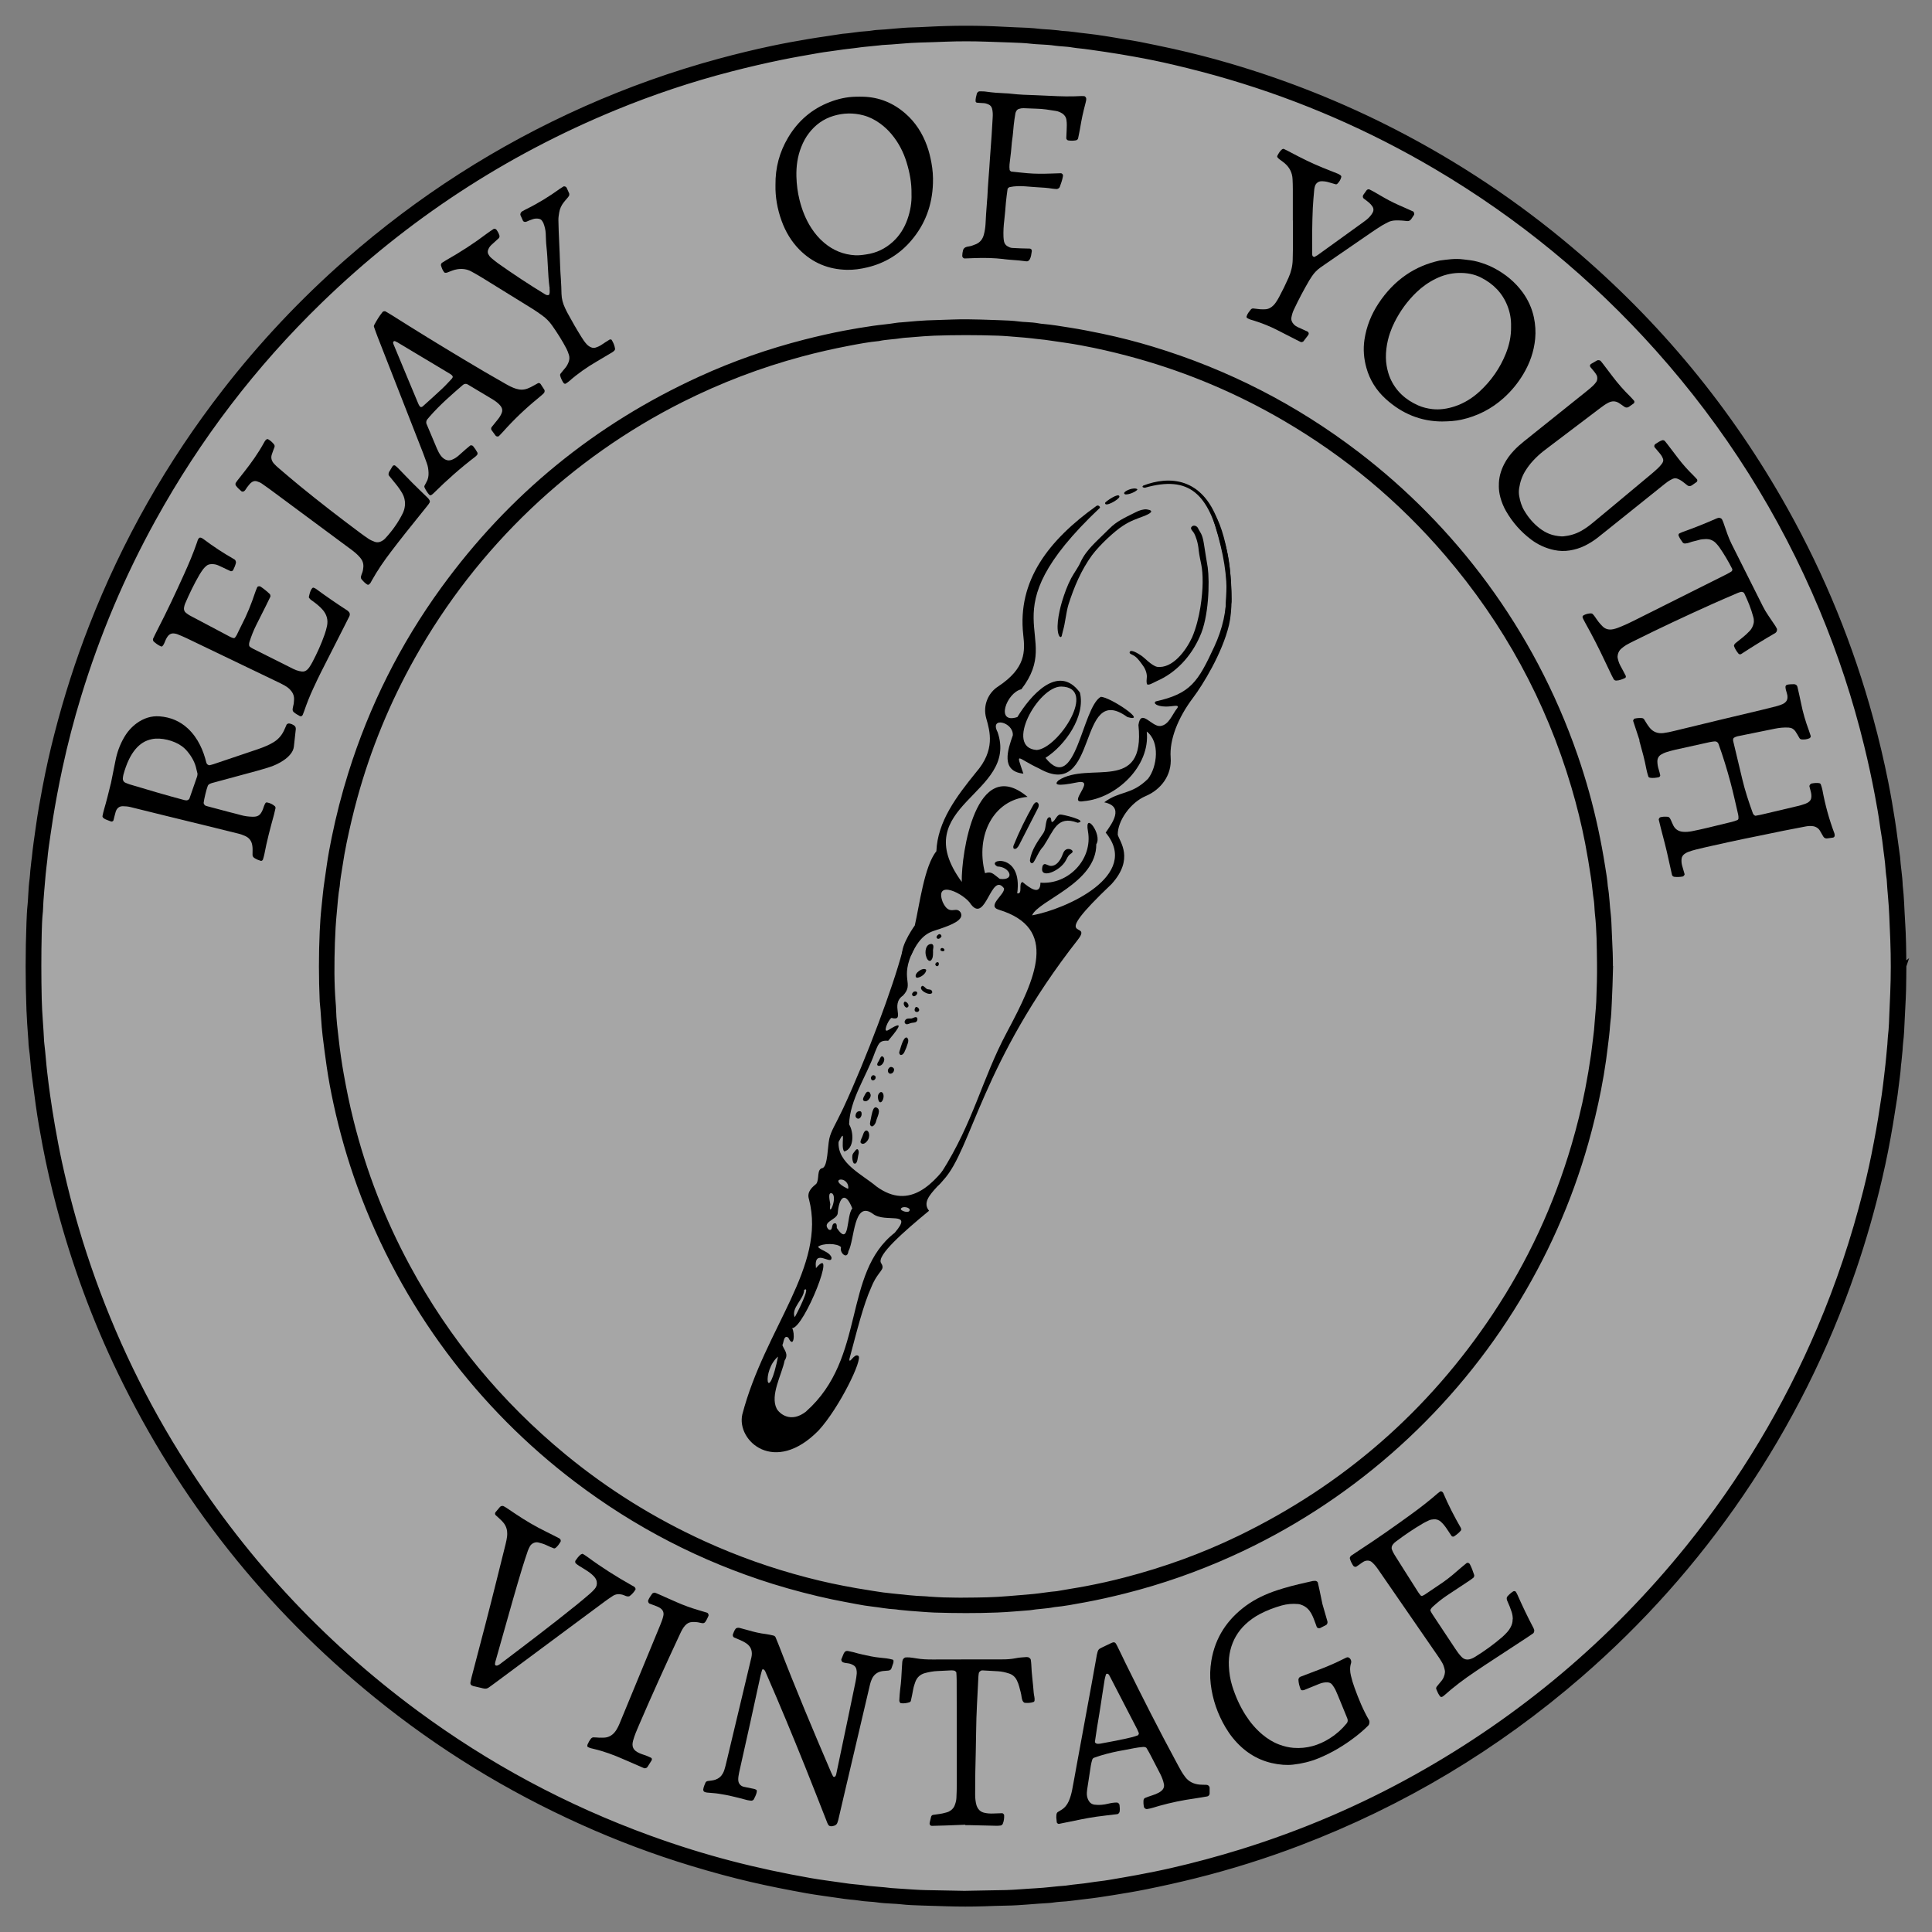<?xml version="1.0" encoding="UTF-8"?>
<svg id="ROYV" xmlns="http://www.w3.org/2000/svg" version="1.1" viewBox="0 0 717.67 717.8">
  <rect x="0" y="0" width="717.67" height="717.8" fill="#808080" stroke="none"/>
  <!-- Generator: Adobe Illustrator 29.8.2, SVG Export Plug-In . SVG Version: 2.1.1 Build 3)  -->
  <defs>
    <style>
      .st0 {
        stroke: #000;
        stroke-miterlimit: 10;
        stroke-width: 2px;
      }

      .st1 {
        fill: #fff;
        opacity: .3;
      }
    </style>
  </defs>
  <ellipse id="TRANSPARENT_BG" class="st1" cx="358.83" cy="358.9" rx="348.31" ry="348.33"/>
  <path id="Outer_Circle" class="st0" d="M707.15,358.79c-.03,2.92-.04,5.84-.11,8.76-.05,2.18-.17,4.38-.28,6.56-.08,1.58-.17,3.15-.24,4.74-.12,2.8-.22,5.59-.57,8.37-.13.96-.14,1.94-.22,2.91-.13,1.46-.28,2.9-.43,4.36-.04.36-.12.72-.14,1.09-.16,3.04-.69,6.04-1.02,9.07-.26,2.42-.69,4.81-1.06,7.21-.29,1.92-.59,3.84-.92,5.77-1.16,6.85-2.32,12.86-3.99,20.02-2.67,11.49-5.91,22.82-9.73,33.99-10.14,29.63-24.04,57.36-41.67,83.24-17.02,24.96-36.94,47.35-59.75,67.15-31.17,27.04-66.05,47.92-104.62,62.62-12.61,4.8-25.48,8.83-38.58,12.1-6.02,1.5-12.07,2.84-18.14,4.07-4.05.82-8.12,1.49-12.21,2.15-3.47.56-6.97,1.11-10.47,1.48-3.14.33-6.26.88-9.43,1.01-.73.03-1.45.16-2.17.24-.6.07-1.2.18-1.82.21-5.22.24-10.42.9-15.66.96-2.8.03-5.59.16-8.39.25-4.62.15-9.24.14-13.86,0-3.04-.1-6.08-.2-9.11-.28-2.68-.08-5.35-.17-8.01-.48-.97-.11-1.94-.16-2.91-.21-2.07-.1-4.13-.22-6.17-.53-.72-.11-1.46-.16-2.18-.2-1.58-.1-3.15-.24-4.72-.51-.83-.15-1.69-.18-2.54-.27-.73-.08-1.46-.15-2.17-.25-2.89-.41-5.78-.82-8.67-1.24-1.81-.26-3.61-.53-5.41-.85-14.67-2.65-26.3-5.16-42.88-10.19-13.85-4.2-27.38-9.3-40.58-15.24-27.54-12.39-53.07-28.04-76.52-47.09-40.57-32.95-72.27-72.95-95.05-120.01-9.61-19.87-17.15-40.5-22.81-61.83-1.96-7.41-3.67-14.87-5.11-22.39-.96-5.02-1.85-10.04-2.55-15.1-.51-3.74-.99-7.47-1.49-11.21-.45-3.38-.57-6.78-1.07-10.16-.13-.84-.13-1.7-.18-2.54-.15-2.06-.31-4.13-.44-6.18-.11-1.7-.2-3.4-.27-5.11-.41-10.82-.41-21.65,0-32.47.08-2.18.17-4.38.4-6.55.12-1.09.17-2.18.23-3.28.12-2.18.24-4.37.54-6.54.14-.96.16-1.94.25-2.91.12-1.21.26-2.42.4-3.63.04-.36.12-.72.15-1.09.37-3.87.96-7.72,1.5-11.57.69-4.94,1.55-9.85,2.49-14.74,1.25-6.57,2.7-13.09,4.37-19.57,3.51-13.67,7.78-27.1,12.92-40.25,12.27-31.49,28.79-60.57,49.51-87.26,13.62-17.54,28.78-33.63,45.46-48.28,26.61-23.35,56.08-42.25,88.44-56.65,16.12-7.17,32.71-13.07,49.76-17.69,6.57-1.78,13.18-3.39,19.84-4.79,4.51-.95,9.07-1.78,13.62-2.54,4.08-.69,8.18-1.2,12.25-1.88,3.04-.2,6.02-.84,9.07-.99.73-.03,1.45-.16,2.17-.25.49-.06.96-.17,1.45-.18,4.49-.21,8.96-.86,13.46-.96,1.82-.04,3.65-.14,5.46-.23,9.48-.51,18.97-.52,28.45,0,1.21.07,2.43.14,3.65.17,3.28.11,6.56.23,9.83.63,1.09.14,2.18.14,3.28.22,1.09.09,2.18.19,3.27.31.49.05.96.17,1.45.19,3.04.14,6.04.69,9.07.99,2.3.23,4.58.59,6.86.93,2.28.35,4.55.76,6.83,1.14,1.92.32,3.84.58,5.76.97,4.16.85,8.34,1.67,12.49,2.6,7.11,1.59,14.18,3.39,21.18,5.45,21.16,6.22,41.56,14.34,61.18,24.43,23.45,12.07,45.27,26.61,65.42,43.62,32.5,27.45,59.14,59.74,79.89,96.87,13.76,24.63,24.34,50.57,31.74,77.81,2.11,7.75,3.95,15.55,5.52,23.42.95,4.77,1.78,9.56,2.52,14.37.69,4.45,1.2,8.92,1.85,13.37.21,3.52.87,7,.98,10.53.53,4.35.58,8.74.87,13.1.37,5.59.44,11.18.47,16.78h0l.02-.06ZM358.77,703.37c5.02-.09,10.01-.16,15-.28,1.82-.04,3.64-.18,5.46-.3s3.64-.27,5.46-.36c3.77-.18,7.5-.74,11.27-.99.12,0,.24-.03.36-.05,2.88-.45,5.8-.61,8.69-1.09,2.4-.39,4.83-.59,7.22-1.01,3.47-.61,6.95-1.16,10.41-1.82,4.18-.79,8.36-1.61,12.5-2.56,8.76-2,17.45-4.34,26.04-7,22.72-7.05,44.47-16.36,65.22-27.97,38.99-21.82,72.55-50.11,100.64-84.88,20.07-24.85,36.36-51.97,48.88-81.36,7.08-16.59,12.76-33.63,17.16-51.11,1.66-6.61,2.77-11.73,3.98-18.16.56-2.99,1.13-5.97,1.6-8.98.46-2.88.91-5.77,1.33-8.65.35-2.41.62-4.82.91-7.24.16-1.33.31-2.66.46-3.99.11-.97.19-1.93.29-2.9.15-1.57.3-3.14.44-4.72.09-.97.09-1.95.2-2.91.38-3.14.47-6.31.58-9.46.08-2.18.18-4.38.28-6.56.27-6.57.27-13.13.03-19.7-.12-3.04-.28-6.08-.38-9.11-.15-4.5-.71-8.97-.95-13.46-.03-.49-.13-.96-.18-1.45-.1-.84-.21-1.69-.26-2.54-.18-3.04-.71-6.04-1.03-9.07-.27-2.53-.79-5.05-1.12-7.58-.48-3.62-1.14-7.21-1.81-10.79-1.16-6.21-2.51-12.39-4.01-18.53-4.21-17.28-9.75-34.12-16.61-50.53-14.92-35.67-35.27-67.92-61.02-96.75-23.93-26.79-51.36-49.33-82.3-67.59-24.19-14.27-49.76-25.41-76.69-33.38-6.88-2.04-13.81-3.84-20.79-5.48-4.85-1.14-9.74-2.15-14.64-3.01-3.59-.63-7.18-1.27-10.79-1.78-3.49-.49-6.97-1.06-10.48-1.4-.49-.05-.97-.11-1.45-.2-1.32-.24-2.65-.34-3.99-.44-.84-.06-1.7-.12-2.54-.24-1.93-.29-3.87-.41-5.81-.5-.97-.05-1.94-.1-2.91-.21-2.66-.31-5.34-.41-8.01-.5-2.92-.09-5.83-.19-8.76-.3-5.11-.18-10.22-.19-15.33,0-3.16.12-6.32.25-9.48.32-4.75.1-9.46.72-14.2.93-.36.02-.73.09-1.09.13-1.46.15-2.9.29-4.36.44-.84.09-1.7.15-2.54.27-2.88.43-5.79.66-8.68,1.12-2.28.37-4.58.58-6.86.99-4.67.83-9.34,1.61-13.99,2.57-6.21,1.28-12.21,2.66-18.82,4.37-14.61,3.78-28.9,8.55-42.84,14.28-41.1,16.88-77.6,40.8-109.51,71.7-24.72,23.96-45.4,51.04-62.03,81.17-11.56,20.94-20.81,42.85-27.78,65.72-2.66,8.73-4.96,17.54-6.88,26.46-1.47,6.79-2.7,13.48-3.53,18.63-.31,1.92-.59,3.84-.87,5.78-.49,3.37-1.02,6.74-1.3,10.12-.06.73-.17,1.45-.26,2.17-.12.97-.24,1.93-.32,2.9-.36,4.48-.86,8.96-1.01,13.46,0,.37-.05.73-.09,1.09-.24,2.43-.32,4.85-.38,7.29-.2,8.27-.19,16.54,0,24.82.12,5.23.65,10.44.88,15.67.02.37.06.73.11,1.09.44,3.5.64,7.03,1.06,10.53.33,2.78.66,5.56,1.06,8.33.54,3.85,1.16,7.7,1.82,11.53.78,4.44,1.6,8.85,2.55,13.25,2.5,11.53,5.56,22.92,9.22,34.14,8.56,26.25,20.1,51.11,34.68,74.55,23.4,37.63,52.93,69.62,88.56,95.96,26.67,19.71,55.61,35.23,86.79,46.56,20.93,7.6,39.69,12.27,59.83,15.82,1.8.32,3.6.58,5.41.84,3.01.44,6.02.85,9.03,1.27.72.1,1.45.16,2.17.23.84.09,1.7.14,2.54.26,3.61.54,7.27.64,10.89,1.11.24.03.49.03.73.05,2.55.17,5.1.35,7.65.51,1.46.09,2.91.17,4.38.2,4.99.11,9.97.19,14.93.28h-.02v-.02Z"/>
  <path id="Inner_Circle" class="st0" d="M598.17,359.84c-.05,1.68-.11,3.99-.18,6.3-.08,2.18-.18,4.38-.28,6.56-.1,2.31-.19,4.62-.5,6.91-.13.96-.16,1.94-.25,2.91-.14,1.33-.26,2.66-.44,3.99-.31,2.41-.58,4.82-.92,7.24-.51,3.61-1.12,7.21-1.82,10.79-1.31,6.68-2.88,13.3-4.74,19.86-6.21,21.91-15.4,42.48-27.51,61.76-25.01,39.82-61.49,71.69-104.37,91.01-12.77,5.76-25.94,10.38-39.52,13.79-4.95,1.24-9.93,2.37-14.95,3.29-3.71.68-7.41,1.4-11.16,1.75-2.99.61-6.05.63-9.05,1.15-4,.29-8,.69-12.01.84-7.78.31-15.57.27-23.35.02-1.46-.05-2.91-.17-4.37-.27-1.7-.12-3.4-.25-5.1-.39-1.21-.1-2.42-.22-3.63-.35-.49-.05-.96-.17-1.45-.19-2.81-.12-5.55-.7-8.33-1-1.93-.21-3.85-.54-5.77-.9-3.11-.59-6.21-1.15-9.31-1.8-6.44-1.35-14.55-3.43-21.86-5.71-26.61-8.32-51-20.94-73.19-37.79-35.44-26.91-64.1-64.18-80.47-109.25-3.61-9.96-6.52-20.12-8.76-30.47-1.01-4.63-1.88-9.29-2.56-13.99-.54-3.73-1.02-7.46-1.48-11.21-.52-4.23-.61-8.49-1.08-12.73-.37-8.64-.39-17.27,0-25.91.14-3.04.34-6.08.67-9.09.35-3.14.59-6.29,1.08-9.42.31-2.04.59-4.09.88-6.13.48-3.38,1.11-6.72,1.79-10.06,1.65-8.1,3.71-16.1,6.18-24,7.74-24.7,19.16-47.55,34.37-68.49,24.98-34.39,56.84-60.44,95.52-78.1,12.52-5.72,25.47-10.24,38.81-13.65,4.83-1.23,9.69-2.34,14.58-3.28,3.58-.69,7.18-1.27,10.79-1.8,2.89-.42,5.8-.63,8.69-1.12.6-.1,1.21-.13,1.82-.17,1.94-.17,3.87-.35,5.81-.5,1.21-.1,2.43-.18,3.64-.23,3.16-.13,6.32-.22,9.48-.32,3.52-.12,7.06-.1,10.58.02,2.18.08,4.38.16,6.56.22,2.55.08,5.11.17,7.64.51.84.12,1.7.16,2.54.2,1.58.09,3.15.2,4.72.5.48.09.96.14,1.45.18,3.27.29,6.51.83,9.75,1.35,4.09.64,8.13,1.43,12.18,2.28,6.43,1.35,12.7,2.97,18.7,4.79,27.75,8.42,53.14,21.43,76.17,39.06,35.33,27.05,64.64,65.03,80.89,111.96,3.11,8.97,5.65,18.09,7.64,27.38.97,4.52,1.82,9.06,2.54,13.62.4,2.51.86,5.04,1.03,7.59.61,3.48.67,7.02,1.11,10.52.12.96.16,1.94.21,2.91.17,3.77.34,7.53.49,11.31.07,1.7.06,3.41.09,5.75h0v-.03h0v.03ZM358.88,594.47c5.23-.04,10.45-.11,15.68-.57,3.14-.28,6.3-.49,9.44-.8,2.91-.28,5.79-.82,8.69-1.04,3.58-.67,7.19-1.18,10.77-1.86,4.9-.93,9.76-2.01,14.58-3.27,14.62-3.8,28.78-8.91,42.38-15.5,39.22-19,70.92-46.64,95.04-82.93,12.94-19.48,22.66-40.48,29.26-62.93,2.02-6.88,3.76-13.84,5.12-20.89.97-5.05,1.42-7.79,2.13-12.58.34-2.29.55-4.59.86-6.87.23-1.69.4-3.38.5-5.08.07-1.1.18-2.18.27-3.27.13-1.57.28-3.15.35-4.73.19-4.86.35-9.73.28-14.59-.09-6.08-.09-12.16-.78-18.22-.1-.84-.12-1.7-.18-2.54-.06-.73-.07-1.47-.18-2.18-.47-2.88-.66-5.79-1.1-8.69-.65-4.33-1.36-8.64-2.19-12.94-1.37-7.05-3.1-14-5.13-20.88-9.53-32.19-25.28-61-47.1-86.47-17.24-20.13-37.34-36.87-60.24-50.25-17.19-10.04-35.37-17.77-54.54-23.16-5.39-1.51-10.81-2.85-16.28-3.99-3.33-.69-6.68-1.32-10.05-1.82-2.05-.3-4.1-.57-6.13-.89-1.32-.21-2.65-.38-3.98-.5-.97-.08-1.93-.23-2.9-.34s-1.93-.21-2.9-.29c-2.06-.17-4.13-.34-6.18-.5-1.21-.09-2.43-.17-3.64-.21-7.9-.27-15.81-.27-23.71,0-1.34.05-2.67.14-4.01.23-1.94.15-3.88.31-5.81.47-.73.06-1.47.07-2.18.19-2.88.5-5.82.5-8.68,1.12-3.76.35-7.46,1.06-11.16,1.76-5.97,1.14-11.89,2.49-17.76,4.07-15.31,4.12-30.03,9.75-44.19,16.85-41.53,20.84-76.73,54.04-100.03,95.64-9.25,16.51-16.41,33.89-21.43,52.15-1.51,5.51-2.82,11.07-3.98,16.67-.61,2.98-1.14,5.97-1.58,8.98-.36,2.41-.83,4.79-1,7.22-.59,3.23-.77,6.52-1.09,9.78-.37,3.75-.58,7.52-.71,11.29-.24,7.54-.32,15.08.3,22.61.06.73.12,1.46.13,2.18.08,3.9.59,7.77,1.03,11.63.48,4.22,1.09,8.43,1.84,12.63.97,5.42,2.04,10.85,3.7,17.47,4.72,18.85,11.71,36.82,20.94,53.91,14.75,27.3,34.14,50.8,58.09,70.52,15.86,13.05,33.15,23.81,51.84,32.34,12.3,5.61,24.99,10.11,38.08,13.52,6.83,1.79,12.14,2.87,18.52,4.01,2.15.38,4.32.69,6.47,1.06,2.4.41,4.81.72,7.23.95,3.99.4,7.98.9,12,1.02.49,0,.97.09,1.46.12,1.82.11,3.64.25,5.46.3,2.8.08,5.59.09,8.4.13h0l.02-.02h0l-.04-.02Z"/>
  <g id="TEXT">
    <path d="M609.05,275.06c-.67-2.03-1.54-4.69-2.42-7.34.1-.21.18-.43.31-.62.06-.09.19-.15.31-.17.83-.19,1.68-.25,2.53-.2.38.02.73.14.94.46.34.5.62,1.05.95,1.55s.67,1.01,1.05,1.49c1.32,1.68,3.1,2.33,5.16,2.08,1.32-.16,2.64-.45,3.94-.77,10.98-2.67,21.96-5.33,32.95-7.92,1.78-.42,3.54-.86,5.3-1.33.7-.18,1.39-.45,2.06-.72.33-.14.64-.35.92-.57.6-.48.92-1.11.94-1.89.02-.61-.08-1.2-.28-1.79-.24-.69-.43-1.39-.47-2.13-.02-.33.26-.75.56-.82.83-.2,1.69-.2,2.53-.22.68-.02,1.21.37,1.35.96.46,2.02.94,4.03,1.34,6.05.69,3.47,1.67,6.84,2.91,10.15.25.68.47,1.38.69,2.07.1.28-.18.74-.5.87-.91.4-1.87.5-2.85.42-.36-.03-.67-.2-.87-.56-.48-.84-.95-1.7-1.5-2.49-.58-.83-1.43-1.3-2.47-1.35-1.71-.1-3.4.06-5.08.4-4.64.94-9.29,1.87-13.93,2.83-.47.1-.92.32-1.33.55-.16.1-.26.4-.3.62-.04.23,0,.49.06.72,1.1,4.61,2.22,9.21,3.3,13.83,1.03,4.39,2.44,8.66,3.98,12.88.08.22.22.44.4.6.16.16.44.35.62.32.96-.16,1.91-.36,2.85-.58,4.26-1,8.51-2,12.77-3.02.94-.22,1.88-.5,2.8-.83.56-.2,1.12-.49,1.56-.91.36-.34.6-.75.68-1.25.13-.74.05-1.46-.11-2.17-.16-.71-.37-1.41-.55-2.12-.1-.38.38-1.01.78-1.09.96-.18,1.93-.29,2.9-.13.2.04.47.24.53.44.24.69.48,1.39.61,2.1,1.01,5.51,2.49,10.9,4.46,16.14.09.22.06.48.1.72.06.31-.26.76-.58.81-.72.11-1.44.22-2.16.31-.65.08-1.18-.13-1.52-.73-.42-.74-.83-1.49-1.27-2.2-.32-.53-.79-.93-1.33-1.22-.31-.17-.67-.3-1.02-.36-.97-.17-1.94-.11-2.9.07-2.75.51-5.49,1.04-8.23,1.59-2.98.6-5.95,1.23-8.92,1.84-3.93.82-7.86,1.56-11.77,2.45s-7.83,1.7-11.73,2.67c-1.07.26-2.11.58-3.14.97-.45.17-.87.44-1.26.72-.6.46-.99,1.07-1.06,1.84-.08.85,0,1.7.23,2.52.3,1.05.61,2.1.91,3.15.05.18-.43.78-.64.83-1.08.21-2.16.25-3.26.12-.3-.04-.71-.37-.78-.68-.43-1.89-.87-3.79-1.27-5.69-.82-3.93-1.87-7.79-2.88-11.68-.27-1.06-.52-2.13-.78-3.18-.06-.24.32-.81.54-.87.95-.29,1.92-.27,2.88-.18.21.02.46.18.59.36.22.28.39.61.54.94.31.66.56,1.35.9,1.99.74,1.41,1.96,2.13,3.51,2.27,1.1.11,2.18,0,3.27-.19,2.03-.39,4.04-.86,6.05-1.33,2.96-.69,5.9-1.42,8.85-2.15.71-.17,1.4-.42,2.08-.68.18-.08.39-.36.4-.56.03-.48,0-.98-.1-1.45-.94-4.03-1.81-8.07-2.88-12.06-1.29-4.81-2.75-9.58-4.45-14.27-.21-.58-.81-.95-1.43-.88-.24.03-.49.05-.73.08-.36.06-.72.11-1.08.18-4.27.94-8.54,1.86-12.81,2.83-1.18.27-2.36.6-3.51.97-.57.18-1.13.47-1.65.77-1.05.59-1.51,1.53-1.48,2.74.03.98.19,1.93.5,2.86.23.69.38,1.41.55,2.11.08.31-.25.71-.6.78-1.08.21-2.15.36-3.25.16-.21-.04-.5-.23-.55-.42-.29-.92-.57-1.86-.75-2.81-.61-3.35-1.52-6.63-2.61-10.54h0l.04-.02h0l.06-.04Z"/>
    <path d="M274.26,661.34c.02,1.1.83,2.1,1.93,2.36.12.03.23.05.36.08,1.19.24,2.38.49,3.57.74.23.05.46.16.67.25.25.11.37.31.34.59-.03.23-.05.48-.12.71-.22.83-.63,1.57-1.01,2.34-.13.25-.61.51-.92.48-.48-.06-.97-.08-1.44-.2-1.76-.5-3.53-.89-5.3-1.34-1.78-.46-3.57-.76-5.37-1.05-1.44-.23-2.9-.27-4.36-.43-.35-.04-.72-.15-1.03-.31-.17-.1-.26-.38-.35-.59-.04-.1,0-.24.02-.36.12-.85.48-1.63.81-2.42.14-.32.47-.54.85-.6.96-.15,1.92-.18,2.86-.51,1.21-.43,2.11-1.18,2.72-2.29.23-.43.45-.87.58-1.33.25-.82.48-1.64.67-2.47,1.76-7.33,3.5-14.66,5.25-21.99,1.33-5.55,2.65-11.11,3.97-16.67.12-.48.24-.94.29-1.43.2-1.84-.43-3.34-1.97-4.42-.81-.56-1.69-.96-2.57-1.36-.67-.29-1.35-.56-2.01-.85-.4-.17-.61-.8-.43-1.24.27-.67.51-1.37.95-1.95.23-.31.6-.4.97-.42.23-.02.49.04.72.1,1.06.28,2.12.56,3.16.86,2.11.61,4.22,1.12,6.41,1.37.96.12,1.91.35,2.85.57.35.09.64.33.79.69.41,1.02.84,2.02,1.24,3.04,6.12,15.88,12.71,31.58,19.42,47.2.19.45.41.88.64,1.31.14.24.38.31.59.22.11-.05.23-.11.29-.19.13-.2.25-.43.3-.65,1.46-6.9,2.89-13.79,4.34-20.69.97-4.64,1.94-9.28,2.89-13.92.19-.95.33-1.92.42-2.88.05-.48-.02-.97-.1-1.45-.12-.77-.55-1.34-1.21-1.72-.52-.3-1.1-.52-1.7-.62-.72-.12-1.45-.15-2.14-.42-.38-.16-.71-.78-.54-1.18.27-.68.54-1.35.83-2.02.38-.83.91-1.14,1.71-.97.59.12,1.19.24,1.78.39,1.17.3,2.34.67,3.52.91,2.14.45,4.26.96,6.45,1.15,1.56.13,3.14.3,4.67.71.28.08.41.26.38.53-.02.24.02.5-.06.72-.22.69-.47,1.38-.72,2.06-.19.51-.63.72-1.13.78-.73.09-1.46.09-2.17.19-1.8.28-3.15,1.21-3.93,2.89-.31.66-.54,1.35-.71,2.07-1.21,5.21-2.44,10.41-3.66,15.62-1.83,7.8-3.67,15.62-5.5,23.42-.88,3.79-1.76,7.57-2.65,11.37-.09.35-.2.7-.34,1.04-.19.47-.55.8-1.02.98-.46.17-.93.29-1.43.24-.37-.04-.68-.18-.89-.52-.34-.51-.51-1.1-.74-1.66-2.63-6.67-5.23-13.36-7.9-20-4.67-11.62-9.47-23.18-14.48-34.65-.19-.45-.34-.92-.7-1.26-.09-.08-.19-.13-.3-.17-.24-.11-.43,0-.51.3-.19.7-.42,1.4-.57,2.11-1.3,5.93-2.58,11.87-3.89,17.81-1.34,6.06-2.69,12.1-4.05,18.15-.21.95-.35,1.91-.32,2.89h0v-.02h0l.03-.02Z"/>
    <path d="M535.85,156.57c-8.09,0-15.09-2.92-21.08-8.36-3.49-3.17-5.95-7.04-7.21-11.6-.95-3.43-1.24-6.89-.71-10.45.74-4.9,2.52-9.35,5.23-13.46,2.77-4.2,6.15-7.81,10.33-10.67,3.76-2.57,7.89-4.25,12.32-5.24,2.89-.38,5.78-.83,8.71-.45,1.81.23,3.61.37,5.39.86,2.12.59,4.16,1.33,6.1,2.35,4.25,2.23,7.89,5.2,10.73,9.11,2.02,2.8,3.42,5.89,4.13,9.25.54,2.61.73,5.27.47,7.97-.46,4.69-1.96,8.99-4.36,13.01-2,3.37-4.46,6.37-7.37,8.98-4.52,4.05-9.75,6.71-15.7,8.03-2.28.5-4.56.62-6.95.66h-.03ZM561.3,121.34c.09-2.61-.35-5.23-1.35-7.76-1.87-4.75-5.21-8.12-9.71-10.43-2.66-1.37-5.51-1.84-8.47-1.76-2.96.09-5.76.83-8.42,2.14-2.64,1.29-5.02,2.96-7.14,5-3.37,3.23-6.07,6.95-8.17,11.11-.66,1.3-1.22,2.65-1.7,4.03-1.23,3.54-1.96,8.2-1.25,12.21.28,1.57.67,3.09,1.29,4.54,2.09,4.82,5.71,8.09,10.44,10.18,1.68.74,3.46,1.16,5.28,1.37,2.82.31,5.57-.13,8.26-1.01,3.52-1.16,6.6-3.09,9.31-5.59,4.26-3.93,7.51-8.59,9.68-13.98,1.28-3.18,2.02-6.49,1.96-10.05h-.01Z"/>
    <path d="M288.06,68.73c-.08-6.46,1.51-12.27,4.68-17.61,3.65-6.15,8.78-10.63,15.5-13.21,3.08-1.18,6.26-1.92,9.58-1.98.97-.02,1.94-.04,2.91,0,5.94.18,11.11,2.34,15.57,6.22,3.75,3.26,6.34,7.33,8.03,11.98.75,2.06,1.26,4.17,1.66,6.33.47,2.52.66,5.06.57,7.61-.25,8.05-2.86,15.22-8.12,21.35-4.32,5.04-9.76,8.34-16.21,9.89-2.48.6-5,.97-7.57.92-6.88-.13-12.78-2.55-17.65-7.44-3.05-3.07-5.2-6.7-6.67-10.75-1.59-4.38-2.38-8.9-2.28-13.33h0v.02ZM338.59,72.03c.07-4.11-.66-7.92-1.8-11.65-1.17-3.87-3.02-7.43-5.63-10.55-1.25-1.5-2.67-2.82-4.25-3.97-1.89-1.37-3.95-2.42-6.2-3.02-3.72-.99-7.44-.9-11.15.22-3.74,1.14-6.72,3.33-9.08,6.41-1.19,1.55-2.11,3.26-2.82,5.08-1.43,3.56-1.92,7.28-1.82,11.08.08,2.92.45,5.81,1.16,8.66.92,3.68,2.28,7.17,4.35,10.38,1.33,2.06,2.89,3.9,4.77,5.49,3.35,2.85,7.22,4.43,11.62,4.67.73.04,1.46-.02,2.18-.08.6-.05,1.2-.16,1.81-.24,3.85-.53,7.19-2.16,10.04-4.79,2.46-2.28,4.17-5.05,5.29-8.19,1.11-3.13,1.66-6.35,1.53-9.49h0Z"/>
    <path d="M41.16,291.18c.57-2.85,1.16-5.71,1.72-8.57.58-3.01,1.6-5.85,3.12-8.51,1.21-2.14,2.79-3.98,4.78-5.44,2.54-1.85,5.4-2.81,8.54-2.56,3.99.31,7.54,1.77,10.49,4.53,1.88,1.77,3.35,3.83,4.5,6.14,1.04,2.08,1.78,4.25,2.33,6.5.06.22.18.46.34.62.16.17.4.25.61.34.1.04.24.02.35,0,.47-.12.94-.22,1.41-.38,5.52-1.85,11.05-3.71,16.56-5.59,1.15-.39,2.28-.84,3.39-1.33.78-.34,1.52-.76,2.25-1.18,1.72-1.02,3-2.46,3.87-4.24.38-.77.69-1.55,1.04-2.33.11-.24.65-.48.93-.44.74.1,1.4.39,1.98.84.3.23.46.55.49.92,0,.12.03.24.02.36-.23,2.17-.46,4.35-.72,6.52-.12.98-.55,1.85-1.16,2.64-.75.97-1.68,1.76-2.69,2.44-1.62,1.09-3.38,1.92-5.24,2.51-1.5.48-3.01.93-4.53,1.35-5.62,1.53-11.24,3.05-16.87,4.57-.23.07-.47.15-.68.25-.33.17-.64.39-.79.73-.48,1.14-1.41,5.01-1.55,6.35-.04.37.41.99.8,1.11.23.07.47.14.7.2,2.7.72,5.4,1.44,8.1,2.15,1.41.37,2.83.7,4.23,1.1,1.42.41,2.86.58,4.32.61,1.83.04,2.81-.4,3.69-2.36.4-.88.56-1.85,1.1-2.68.15-.22.36-.31.63-.26,1.09.21,2.07.66,2.89,1.4.09.08.14.2.17.31.04.11.1.23.08.34-.18.83-.36,1.66-.58,2.48-1.36,4.92-2.67,9.84-3.61,14.86-.12.59-.31,1.17-.48,1.76-.11.36-.52.62-.81.54-.82-.24-1.6-.56-2.32-1.02-.43-.27-.74-.64-.75-1.16,0-.73.03-1.46.02-2.18,0-.49-.05-.97-.13-1.45-.25-1.55-1.09-2.7-2.5-3.36-.87-.41-1.79-.75-2.74-.97-2.83-.67-5.66-1.4-8.48-2.1-6.37-1.56-12.73-3.12-19.1-4.67-4.13-1.01-8.25-2.03-12.38-3.06-.95-.24-1.91-.32-2.88-.33-1.44,0-2.27.86-2.65,2.08-.32,1.04-.54,2.12-.82,3.17-.08.29-.58.54-.88.43-.68-.26-1.37-.5-2.04-.79-.33-.15-.65-.34-.91-.59-.16-.15-.28-.44-.25-.63.16-.83.35-1.66.59-2.48.92-3.14,1.71-6.33,2.48-9.51h.02v.02ZM73.4,287.51c-.11-.45-.28-1.03-.4-1.62-.5-2.57-1.74-4.78-3.4-6.77-.62-.75-1.33-1.42-2.13-1.99-2.84-2.06-7.71-3.29-11.08-2.56-1.2.26-2.33.67-3.36,1.33-1.04.65-1.93,1.48-2.72,2.41-.94,1.13-1.7,2.36-2.35,3.68-.91,1.86-1.58,3.81-2.12,5.8-.13.47-.16.96-.21,1.44-.07.55.35,1.27.85,1.48.56.22,1.12.49,1.7.66,6.74,2.03,13.49,4.02,20.29,5.83.23.06.48.07.72.11.38.06,1.06-.31,1.18-.67.96-2.75,1.92-5.5,2.87-8.25.08-.22.07-.48.12-.87h.04Z"/>
    <path d="M491.19,595.69c.57,1.98,1.24,4.31,1.91,6.64.12.42-.11,1.1-.46,1.28-.75.4-1.5.78-2.26,1.16-.4.2-1.13-.04-1.25-.41-.38-1.03-.73-2.06-1.14-3.08-.27-.68-.57-1.34-.93-1.98-.73-1.3-1.74-2.32-3.13-2.95-.56-.25-1.13-.45-1.74-.5-2.08-.19-4.11-.02-6.12.54-2.81.8-5.53,1.83-8.11,3.19-1.94,1.03-3.72,2.29-5.33,3.8-2.82,2.66-4.68,5.88-5.6,9.63-.47,1.89-.64,3.83-.55,5.79.11,2.56.49,5.09,1.26,7.53,1.21,3.84,2.83,7.49,5.02,10.89,1.72,2.68,3.76,5.08,6.2,7.12,1.88,1.57,3.93,2.85,6.23,3.71,1.71.64,3.47,1.08,5.3,1.22,4.92.38,9.39-.94,13.5-3.54,2.38-1.5,4.46-3.36,6.24-5.54.41-.5.51-1.1.29-1.72-.12-.34-.26-.68-.4-1.02-.83-2.02-1.65-4.05-2.49-6.07-.51-1.23-1-2.48-1.57-3.69-.31-.65-.74-1.25-1.16-1.84-.46-.65-1.14-.89-1.89-.91-.98-.03-1.93.16-2.84.52-1.9.79-3.82,1.56-5.74,2.33-.21.09-.48.09-.71.09s-.48-.12-.57-.36c-.46-1.13-.78-2.3-.83-3.52-.02-.41.27-.98.73-1.14.69-.23,1.36-.51,2.04-.78,1.82-.69,3.63-1.38,5.45-2.07,2.95-1.13,5.84-2.4,8.66-3.83.32-.16.66-.31.99-.47.44-.19.92-.04,1.28.38.33.39.48.83.46,1.34,0,.12-.03.24-.06.36-.51,1.55-.42,3.1-.05,4.67.36,1.54.82,3.05,1.36,4.53,1.5,4.11,3.13,8.16,5.35,11.96.34.58.18,1.57-.28,2.04-1.46,1.47-3.03,2.81-4.66,4.08-4.25,3.28-8.81,6.03-13.8,8.07-3.07,1.25-6.24,2.01-9.51,2.37-1.2.13-2.44.14-3.64.05-5.89-.45-11.08-2.58-15.47-6.56-2.36-2.14-4.32-4.6-5.94-7.34-2.94-4.99-4.81-10.35-5.49-16.09-.35-2.9-.24-5.8.24-8.72,1.45-8.62,5.91-15.3,12.88-20.4,3.47-2.53,7.32-4.31,11.37-5.66,3.57-1.19,7.22-2.11,10.9-2.93.83-.18,1.65-.4,2.48-.56.35-.07.72-.05,1.08-.06.25,0,.79.37.83.6.21.95.44,1.89.64,2.84.33,1.54.64,3.09,1.04,5h-.01Z"/>
    <path d="M556.78,180.46c-.08-2.86.67-5.53,1.96-8.06.95-1.85,2.17-3.5,3.6-5.02,1.16-1.24,2.44-2.37,3.78-3.44,4.94-3.95,9.87-7.9,14.8-11.85,2.75-2.2,5.5-4.4,8.25-6.61.85-.69,1.7-1.38,2.5-2.12.45-.41.83-.89,1.2-1.36.56-.7.63-1.99.15-2.76-.26-.41-.53-.82-.83-1.19-.45-.57-.93-1.12-1.4-1.68-.33-.4-.21-.92.27-1.21.73-.43,1.47-.85,2.2-1.27.37-.2,1.12-.08,1.35.21.31.38.61.76.91,1.14,1.17,1.54,2.35,3.1,3.53,4.65,1.99,2.61,4.14,5.09,6.5,7.39.51.5.98,1.07,1.47,1.61.18.21.11.79-.14.96-.59.43-1.17.86-1.78,1.26-.55.36-1.14.39-1.7,0-.7-.48-1.37-1.01-2.1-1.45-1.24-.75-2.54-.74-3.82-.08-.54.27-1.07.58-1.56.92-.8.55-1.57,1.15-2.35,1.73-5.91,4.47-11.81,8.96-17.72,13.43-.87.66-1.75,1.32-2.61,1.99-1.34,1.06-2.58,2.22-3.74,3.47-1.08,1.16-2.03,2.42-2.87,3.77-1.24,1.99-1.97,4.16-2.32,6.47-.15.97-.15,1.94.02,2.9.33,1.93.89,3.78,1.91,5.47,1.5,2.53,3.38,4.75,5.73,6.55,1.06.82,2.21,1.49,3.46,2,1.49.61,3.03.85,4.61.97.24.02.49,0,.73-.02,2.32-.23,4.52-.86,6.57-2.01,1.49-.83,2.86-1.82,4.18-2.91,2.15-1.79,4.31-3.55,6.46-5.35,5.05-4.2,10.08-8.41,15.12-12.61.93-.78,1.85-1.57,2.74-2.41.52-.5,1.03-1.05,1.45-1.63.74-1.03.69-1.58.09-2.7-.23-.43-.52-.82-.83-1.19-.61-.76-1.25-1.49-1.88-2.23-.31-.37-.17-.97.26-1.26.81-.54,1.61-1.08,2.54-1.4.25-.09.79.06.98.31.3.38.61.75.91,1.14,1.33,1.74,2.65,3.47,3.98,5.22,1.7,2.23,3.55,4.32,5.56,6.27.52.5,1,1.06,1.49,1.59.19.21.12.8-.13.97-.59.42-1.17.85-1.79,1.26-.56.38-1.22.36-1.69,0-.67-.52-1.31-1.09-2.01-1.58-.5-.35-1.04-.64-1.59-.86-.57-.23-1.21-.25-1.78,0-.66.3-1.31.65-1.9,1.07-.89.63-1.73,1.34-2.58,2.02-6.64,5.32-13.28,10.64-19.92,15.97-1.23.99-2.46,1.99-3.71,2.95-1.45,1.12-2.99,2.07-4.64,2.88-1.77.87-3.63,1.42-5.54,1.73-1.92.31-3.87.26-5.8-.15-3.14-.67-5.99-1.96-8.55-3.89-3.84-2.89-6.95-6.43-9.34-10.59-.91-1.58-1.59-3.26-2.08-5.04-.39-1.43-.59-2.85-.58-4.32h0v-.03h.02Z"/>
    <path d="M561.95,601.5c-.02-.94-.13-1.78-.39-2.6-.45-1.39-.97-2.75-1.59-4.08-.11-.22-.2-.45-.24-.69-.06-.36-.06-.77.17-1.05.63-.74,1.36-1.39,2.17-1.92.29-.19.83-.15.98.11.18.31.4.61.54.94,1.87,4.22,3.85,8.4,6.01,12.48.12.21.17.45.27.67.15.34-.04,1.15-.32,1.35-.7.49-1.4.97-2.11,1.44-5.29,3.47-10.58,6.92-15.87,10.39-1.22.8-2.42,1.63-3.63,2.44-4.05,2.71-7.93,5.63-11.56,8.88-.28.25-.58.45-.94.51-.1.02-.24,0-.31-.07-.82-.79-1.16-1.83-1.6-2.83-.15-.34,0-.72.22-1.02.61-.76,1.25-1.49,1.85-2.25.54-.68.83-1.48,1.04-2.31.12-.49.15-.96.05-1.45-.21-1.08-.53-2.13-1.13-3.07-.32-.51-.63-1.04-.97-1.54-7.59-11.02-15.19-22.02-22.79-33.03-.35-.5-.72-.98-1.12-1.45-.31-.37-.68-.7-1.03-1.03-.86-.81-2.19-.74-3.07-.25-.53.29-1.01.68-1.5,1.02-.4.27-.8.55-1.2.83-.37.25-.98.06-1.25-.38-.51-.83-.98-1.68-1.21-2.63-.05-.2.06-.48.17-.67.12-.2.31-.37.51-.5.9-.61,1.82-1.21,2.74-1.82,6.73-4.38,13.3-9,19.78-13.72,3.24-2.36,6.41-4.83,9.43-7.47.27-.23.58-.44.86-.66.23-.18.78-.07.95.2.07.1.19.16.23.27,1.9,4.48,4.13,8.8,6.56,13.02.06.1.08.22.11.34.06.25.03.5-.14.69-.7.85-1.57,1.5-2.48,2.12-.27.18-.77.1-.96-.19-.61-.9-1.21-1.82-1.82-2.73s-1.3-1.76-2.11-2.5c-.77-.71-1.65-.99-2.67-.92-.61.04-1.21.13-1.78.39-.77.36-1.54.73-2.27,1.16-3.47,2.03-6.78,4.28-9.99,6.7-.39.29-.77.62-1.06,1-.46.59-.71,1.24-.41,2.03.26.69.59,1.33.98,1.95,1.3,2.06,2.59,4.12,3.89,6.17,1.63,2.57,3.25,5.13,4.89,7.7.26.41.58.78.88,1.15.17.21.42.27.67.16.33-.15.67-.29.96-.5,2.22-1.49,4.45-2.98,6.65-4.5,2.41-1.66,4.6-3.59,6.8-5.5.64-.55,1.3-1.09,1.96-1.62.36-.29.99-.1,1.23.34.7,1.29,1.16,2.67,1.63,4.06.09.26-.08.84-.29,1-.49.36-.96.74-1.47,1.07-2.74,1.82-5.47,3.62-8.21,5.44-1.93,1.28-3.74,2.72-5.44,4.29-.26.24-.51.52-.7.83-.12.18-.2.5-.12.68.25.54.57,1.07.91,1.57,2.75,4.15,5.51,8.31,8.26,12.46.74,1.12,1.5,2.21,2.46,3.16.86.85,1.95,1.15,3.37.66.57-.19,1.13-.48,1.63-.8,3.51-2.18,6.87-4.6,10.01-7.31.64-.55,1.23-1.17,1.82-1.8.5-.53.91-1.14,1.26-1.78.54-.98.83-2.02.78-3.06h0l.02.06h0l.05-.03Z"/>
    <path d="M109.11,261.28c0-.13.12-.85.13-1.58.02-1.42-.57-2.58-1.54-3.58-.6-.62-1.3-1.1-2.04-1.52-.84-.49-1.73-.89-2.6-1.32-11.28-5.43-22.56-10.84-33.84-16.26-1.1-.52-2.22-.98-3.35-1.44-.33-.14-.7-.19-1.06-.25-1.06-.16-1.91.22-2.53,1.08-.5.69-.85,1.47-1.15,2.27-.17.47-.4.88-.72,1.25-.19.22-.38.27-.64.17-1.02-.43-1.88-1.1-2.7-1.82-.2-.18-.33-.77-.21-1.01.52-1.1,1.04-2.19,1.6-3.27,3.52-6.8,6.77-13.73,9.92-20.71,1.76-3.87,3.42-7.79,4.8-11.81.19-.56.31-1.19.77-1.63.15-.14.47-.19.66-.13.34.11.66.3.95.52,3.6,2.71,7.35,5.18,11.27,7.41.11.06.21.13.31.18.35.21.58.87.49,1.27-.22.95-.61,1.84-1.05,2.72-.12.25-.69.46-.95.33-.55-.25-1.1-.51-1.65-.77-.99-.47-1.96-.96-2.97-1.39-.79-.33-1.64-.48-2.49-.44-.74.03-1.45.23-2,.77-.35.34-.72.66-1.01,1.05-.5.68-.99,1.39-1.42,2.12-2.02,3.47-3.76,7.09-5.34,10.77-.18.44-.29.92-.38,1.4-.13.77.07,1.47.68,1.96.47.38.97.74,1.49,1.03,1.06.59,2.15,1.14,3.22,1.7,3.76,1.99,7.52,3.97,11.27,5.97.53.29,1.07.57,1.68.69.25.05.47,0,.63-.23.21-.29.45-.58.6-.9.6-1.19,1.14-2.42,1.76-3.6,2.03-3.89,3.67-7.94,5.04-12.1.22-.69.52-1.36.8-2.03.16-.39.87-.51,1.27-.24,1.21.82,2.34,1.74,3.4,2.75.19.18.32.79.21,1.02-.53,1.1-1.06,2.18-1.6,3.27-1.19,2.39-2.39,4.79-3.6,7.16-1.05,2.07-1.87,4.21-2.58,6.42-.11.34-.13.72-.11,1.08,0,.22.12.51.28.64.38.29.81.53,1.24.76,4.56,2.29,9.12,4.58,13.69,6.86.76.38,1.51.79,2.31,1.08.68.25,1.4.42,2.12.5.75.08,1.44-.19,1.99-.73.26-.25.51-.52.72-.83.4-.61.79-1.22,1.13-1.87,1.76-3.34,3.33-6.77,4.57-10.33.36-1.03.67-2.09.89-3.15.48-2.3-.12-4.34-1.67-6.09-1.05-1.19-2.28-2.18-3.57-3.11-.49-.35-1.02-.66-1.36-1.19-.07-.11-.17-.23-.15-.33.23-1.06.44-2.14,1.04-3.07.07-.1.17-.17.24-.27.18-.21.4-.24.66-.11.21.12.46.18.65.32,3.81,2.81,7.72,5.5,11.71,8.08.29.19.54.49.75.78.13.18.17.46.17.68s-.07.49-.17.7c-.53,1.09-1.09,2.17-1.64,3.26-2.97,5.85-5.96,11.7-8.91,17.55-.98,1.95-1.91,3.93-2.83,5.92-1.29,2.76-2.41,5.58-3.39,8.45-.16.46-.35.9-.52,1.36-.22.55-.69.75-1.15.5-.75-.41-1.48-.83-2.15-1.38-.43-.35-.53-.8-.47-1.29.07-.48.19-.95.42-2.01h0v.03h0l-.02-.04Z"/>
    <path d="M158.36,157.27c1.32,3.14,2.63,6.27,3.96,9.4.38.89.83,1.77,1.4,2.55.44.6.97,1.08,1.62,1.44.81.44,1.63.47,2.46.15.91-.35,1.74-.87,2.48-1.51.92-.8,1.81-1.62,2.73-2.42.54-.48,1.12-.93,1.68-1.4.18-.15.83,0,1,.19.62.75,1.17,1.54,1.63,2.41.15.26.07.78-.17,1-.17.17-.33.36-.51.5-5.51,4.2-10.7,8.79-15.62,13.68-.25.25-.55.48-.86.66-.19.12-.49.08-.66-.1-.77-.8-1.32-1.73-1.79-2.72-.11-.23-.13-.49,0-.71.21-.44.43-.86.68-1.28.65-1.09.84-2.27.8-3.5-.05-1.21-.21-2.42-.65-3.57-.48-1.25-.89-2.51-1.38-3.76-5.62-14.36-11.24-28.71-16.86-43.08-.49-1.24-.91-2.5-1.37-3.77-.09-.23-.05-.48.07-.7.92-1.71,1.92-3.37,3.15-4.88.16-.19.82-.32,1.03-.19.73.43,1.47.85,2.18,1.3,8.82,5.59,17.72,11.05,26.68,16.42,5.2,3.13,10.44,6.2,15.72,9.19,1.27.72,2.54,1.41,3.95,1.84,1.44.45,2.85.47,4.28-.09.8-.31,1.55-.68,2.29-1.11.52-.3,1.06-.59,1.59-.88.25-.14.75.02.95.32.47.71.93,1.42,1.39,2.14.22.35.09,1.01-.25,1.32-.17.17-.35.34-.53.5-.55.48-1.11.95-1.67,1.42-4.62,3.78-8.92,7.88-12.89,12.34-.49.54-1,1.06-1.5,1.58-.31.32-.99.25-1.29-.15-.51-.68-1.01-1.36-1.5-2.05-.19-.27-.17-.8,0-1.03.83-1.04,1.69-2.07,2.51-3.12.53-.67.96-1.4,1.28-2.19.35-.86.24-1.67-.28-2.42-.21-.29-.45-.57-.71-.83-.7-.68-1.48-1.27-2.31-1.77-3.13-1.87-6.25-3.75-9.38-5.61-.52-.31-1.21-.24-1.69.17-4.33,3.73-8.63,7.48-12.4,11.79-.32.37-.63.74-.94,1.12-.27.33-.4,1.02-.28,1.39h0l-.02.02ZM146.4,126.7c-.21.12-.38.3-.37.54,0,.23.08.48.17.7,1.95,4.71,3.91,9.42,5.87,14.11,1.08,2.57,2.15,5.15,3.23,7.72.14.33.29.67.49.97.13.19.33.42.53.46.19.04.5-.06.66-.2,2.44-2.19,4.88-4.38,7.27-6.62,1.24-1.16,2.38-2.43,3.54-3.66.17-.17.28-.4.38-.61.04-.09,0-.22-.04-.32-.16-.34-.42-.58-.74-.78-6.56-3.93-13.11-7.87-19.67-11.79-.31-.18-.64-.33-.97-.48-.11-.05-.24-.02-.36-.03h0Z"/>
    <path d="M392.37,675.25c.03-.51.02-.88.07-1.24.06-.36.2-.71.52-.92.4-.27.83-.5,1.24-.75,1.3-.78,2.19-1.88,2.8-3.26.59-1.34.98-2.75,1.26-4.17.56-2.86,1.06-5.74,1.58-8.6.63-3.47,1.27-6.93,1.91-10.39.57-3.11,1.14-6.21,1.71-9.32.66-3.58,1.33-7.16,1.98-10.75.59-3.22,1.16-6.45,1.74-9.68.09-.48.14-.96.25-1.44.48-1.95.41-2.07,2.3-2.94.99-.46,1.97-.93,2.96-1.41,1.3-.62,1.62-.35,2.24.9,1.1,2.16,2.11,4.38,3.18,6.55,6.12,12.41,12.38,24.77,18.97,36.95.58,1.07,1.14,2.15,1.75,3.19.43.73.91,1.44,1.43,2.12,1.33,1.75,3.15,2.61,5.31,2.82.84.08,1.7.06,2.55.09.67.03,1.19.49,1.21,1.09.02.73,0,1.46,0,2.17,0,.48-.44.96-.86,1.04-1.55.25-3.11.55-4.67.77-4.46.61-8.84,1.53-13.18,2.74-1.51.42-3,.98-4.57,1.2-.41.06-1.02-.36-1.11-.76-.17-.83-.24-1.69-.16-2.53.04-.36.24-.72.59-.86.9-.36,1.82-.69,2.74-.98.82-.25,1.6-.58,2.35-.98.32-.17.62-.38.9-.61.82-.67,1.2-1.53.99-2.58-.27-1.31-.75-2.56-1.36-3.76-1.16-2.27-2.33-4.53-3.51-6.79-.5-.97-1.04-1.92-1.6-2.85-.11-.17-.4-.27-.62-.33s-.48-.06-.72-.04c-2.31.17-4.55.73-6.82,1.13-2.99.51-5.96,1.16-8.86,2.05-.82.25-1.62.51-2.42.81-.35.13-.62.39-.72.76-.19.7-.41,1.41-.51,2.12-.48,3-.92,6-1.38,9.01-.06.36-.08.73-.1,1.09-.07.99.13,1.94.58,2.82.48.92,1.23,1.5,2.26,1.64,1.71.22,3.4.06,5.07-.36,1.07-.26,2.14-.44,3.24-.43.44,0,.91.44.98.9.11.84.17,1.69.03,2.53-.04.25-.44.78-.65.82-.12.02-.23.07-.36.08-2.53.31-5.07.57-7.59.93-1.92.27-3.83.62-5.74,1-2.74.53-5.46,1.11-8.2,1.67-.27.06-.76-.3-.79-.57-.06-.6-.12-1.2-.16-1.66h0l-.05-.02h.02ZM408.01,647.77c.24-.02.49-.03.73-.07,2.98-.56,5.97-1.1,8.93-1.74,1.66-.36,3.32-.73,4.92-1.31.26-.1.54-.64.44-.88-.19-.45-.36-.9-.57-1.34-3.34-6.47-6.69-12.94-10.03-19.41-.11-.21-.22-.44-.34-.64-.06-.11-.14-.19-.2-.3-.15-.22-.35-.32-.6-.35-.24-.02-.42.09-.5.38-.16.58-.34,1.16-.45,1.77-.34,2.04-.65,4.08-.96,6.12-.34,2.15-.63,4.32-1,6.47-.59,3.47-1.16,6.94-1.64,10.42-.02.12-.04.28.02.36.16.17.33.36.54.44.21.09.48.06.72.08h0Z"/>
    <path d="M216.34,577.17c.12.05.23.08.33.15.51.33,1.04.63,1.52,1,5.29,3.91,10.84,7.41,16.57,10.63.42.23.9.41,1.17.83.12.18.22.51.14.66-.55.95-1.28,1.77-2.17,2.43-.17.13-.46.14-.7.14s-.48-.07-.71-.15c-.46-.16-.89-.4-1.36-.51-1.22-.31-2.43-.23-3.5.49-1.02.67-2.03,1.34-3,2.07-3.91,2.88-7.81,5.79-11.73,8.7l-28.71,21.32c-.58.44-1.17.87-1.77,1.3-1.43,1.04-1.64,1.33-3.69.76-.93-.26-1.9-.39-2.84-.65-.98-.27-1.28-.73-1.11-1.55.14-.59.24-1.19.4-1.79.27-1.06.56-2.12.83-3.17,2.92-11.05,5.8-22.1,8.55-33.19,1.09-4.37,2.18-8.73,3.26-13.09.23-.94.43-1.9.55-2.86.08-.59.05-1.21,0-1.82-.15-1.51-.85-2.79-1.89-3.85-.76-.79-1.6-1.49-2.4-2.23-.22-.2-.25-.76-.05-1.01.54-.65,1.09-1.3,1.64-1.95.08-.09.18-.16.27-.24.17-.16.83-.25,1.04-.14.32.17.65.33.95.53,1.22.81,2.44,1.61,3.64,2.43,3.64,2.45,7.41,4.66,11.35,6.58,1.64.8,3.25,1.64,4.87,2.47.44.22.65.87.43,1.24-.5.83-1.04,1.65-1.81,2.27-.17.14-.48.26-.65.19-.91-.34-1.81-.71-2.68-1.14-.99-.49-2.04-.79-3.11-1.05-1.13-.28-2.51.33-3.11,1.4-.29.52-.57,1.08-.77,1.65-.74,2.18-1.48,4.38-2.15,6.59-2.3,7.56-4.42,15.17-6.57,22.77-1.14,3.97-2.25,7.95-3.37,11.93-.07.23-.09.48-.12.72s.04.53.26.63c.19.09.49.07.69,0,.33-.14.65-.33.94-.54,9.5-7.2,19.01-14.38,28.28-21.87,1.71-1.37,3.38-2.79,5.04-4.21.64-.55,1.25-1.16,1.81-1.8.68-.77.95-1.69.77-2.71-.07-.35-.18-.71-.36-1.02-.36-.64-.86-1.16-1.42-1.65-.92-.81-1.95-1.45-2.98-2.1-1.03-.65-2.12-1.2-3.03-2.02-.21-.19-.3-.76-.13-1,.54-.82,1.14-1.58,1.87-2.22.17-.15.42-.2.63-.3h0l.04-.03h0l.05-.02Z"/>
    <path d="M480.24,81.89v-11.68c0-1.21-.04-2.44-.1-3.65-.11-2.46-1.16-4.44-3.02-6-.65-.54-1.37-1.02-2.04-1.53-.18-.15-.33-.35-.5-.53-.17-.19-.19-.43-.07-.68.46-.86.93-1.71,1.7-2.33.17-.14.5-.24.67-.17.88.4,1.75.85,2.6,1.31,3.86,2.05,7.77,4.01,11.84,5.65,1.91.77,3.84,1.52,5.76,2.3.33.14.63.36.92.57.21.16.29.41.23.64-.22.97-.76,1.78-1.46,2.48-.18.18-.44.24-.67.17-.93-.26-1.86-.54-2.8-.81-.83-.23-1.67-.32-2.52-.3-1.1.03-2.09.83-2.36,1.95-.09.35-.18.71-.22,1.07-.19,2.3-.44,4.6-.54,6.91-.26,5.71-.27,11.42-.22,17.14,0,.24.02.51.15.7.11.17.37.26.55.38.43-.22.88-.41,1.27-.69,2.48-1.77,4.93-3.55,7.4-5.33,3.15-2.28,6.31-4.55,9.46-6.83.89-.64,1.79-1.28,2.51-2.11.4-.46.79-.93,1.08-1.46.45-.8.44-1.65-.09-2.42-.34-.5-.76-.95-1.21-1.35-.64-.56-1.34-1.05-2.01-1.56-.33-.26-.42-.92-.14-1.33.41-.6.84-1.18,1.27-1.77.19-.25.75-.39.99-.27.44.21.87.42,1.29.65,1.37.79,2.74,1.57,4.11,2.37,2.42,1.41,4.95,2.59,7.52,3.68,1.12.47,2.22.98,3.33,1.49.34.16.54.96.32,1.3-.33.5-.65,1.02-1,1.51-.37.52-.87.83-1.54.76-.73-.08-1.45-.17-2.17-.21s-1.46-.06-2.18-.03c-.98.04-1.93.22-2.81.7-.75.41-1.52.77-2.24,1.21-1.34.83-2.66,1.7-3.97,2.6-5.61,3.85-11.22,7.72-16.83,11.58-.7.49-1.4.97-2.1,1.47-1.2.85-2.2,1.91-3.03,3.13-.34.5-.68,1.01-.99,1.53-2.09,3.57-4.02,7.22-5.78,10.97-.42.89-.69,1.82-.87,2.78-.2,1.04.18,1.91.89,2.65.43.44.93.78,1.49,1.03l3.64,1.66c.29.14.5.68.36.94-.06.11-.07.24-.15.33-.58.78-1.17,1.54-1.77,2.32-.17.22-.79.38-1,.27-.54-.27-1.1-.53-1.63-.81-2.38-1.21-4.76-2.44-7.14-3.65-2.71-1.39-5.52-2.51-8.43-3.43-.92-.29-1.88-.48-2.71-1.02-.19-.13-.29-.4-.21-.64.28-.95.91-1.71,1.51-2.47.23-.29.58-.48.95-.45.84.07,1.69.22,2.53.29.6.05,1.21.04,1.82.02,1.29-.03,2.33-.61,3.2-1.51.34-.35.65-.73.91-1.14.41-.6.79-1.23,1.13-1.87,1.27-2.35,2.44-4.76,3.52-7.2.95-2.14,1.5-4.36,1.55-6.71.03-1.46.08-2.92.09-4.38v-10.21h-.12.03l.05.02Z"/>
    <path d="M204.12,106.73c-.66-5.03-.57-10.15-1.14-15.23-.17-1.57-.19-3.15-.26-4.73-.06-1.35-.38-2.64-.86-3.89-.13-.33-.36-.63-.56-.93-.29-.43-.75-.61-1.23-.7-.73-.12-1.47-.07-2.16.17-.81.26-1.59.58-2.37.93-.43.19-1.08.05-1.27-.34-.32-.65-.62-1.32-.9-1.99-.23-.54.07-1.21.63-1.53.43-.23.84-.49,1.28-.7,4.48-2.18,8.73-4.79,12.77-7.72.39-.28.82-.52,1.23-.78.33-.2,1.02.04,1.21.45.31.66.6,1.33.89,1.99.05.11.1.23.09.35-.02.23,0,.5-.12.7-.17.31-.43.58-.66.86-.47.56-.96,1.1-1.4,1.68-.81,1.09-1.35,2.29-1.57,3.64-.16.96-.32,1.92-.29,2.89.03,1.34.05,2.67.11,4.01.11,2.67.26,5.34.35,8.01.12,3.28.21,6.56.46,9.83.13,1.82.18,3.64.23,5.46.05,1.85.52,3.59,1.32,5.26.31.66.62,1.32.97,1.96,1.62,2.99,3.32,5.94,5.12,8.82.58.92,1.17,1.84,1.93,2.65.5.54,1.09.97,1.79,1.22.47.17.95.22,1.43.08.82-.25,1.59-.58,2.31-1.07,1.01-.68,2.02-1.34,3.06-1.97.16-.09.45.06.67.09.64,1.04,1.13,2.15,1.3,3.37.03.2-.11.49-.25.65-.24.26-.54.49-.84.67-1.87,1.13-3.75,2.25-5.64,3.35-3.69,2.15-7.17,4.56-10.37,7.4-.36.32-.79.56-1.17.84-.29.21-.69.04-.92-.3-.55-.81-.94-1.7-1.21-2.63-.06-.2-.02-.52.11-.69.59-.77,1.22-1.5,1.84-2.25.55-.66.94-1.42,1.23-2.22.29-.82.35-1.68.09-2.5-.25-.81-.54-1.62-.93-2.37-1.58-3.02-3.41-5.89-5.37-8.67-.99-1.4-2.18-2.61-3.57-3.62-1.17-.85-2.38-1.7-3.61-2.47-6.19-3.84-12.39-7.68-18.6-11.5-1.34-.83-2.72-1.6-4.1-2.37-1.65-.92-3.42-1.16-5.29-.87-1.34.2-2.55.76-3.8,1.24-.21.08-.47.08-.7.07-.12,0-.25-.06-.33-.15-.67-.75-.95-1.68-1.25-2.6-.08-.24.15-.82.38-.96.51-.32,1.02-.65,1.54-.95,5.29-3,10.39-6.29,15.24-9.97.78-.58,1.59-1.11,2.4-1.65.21-.15.84,0,1,.22.52.68.92,1.43,1.17,2.24.09.29-.03.79-.27,1-.9.82-1.82,1.62-2.7,2.45-.45.42-.81.9-1.07,1.46-.49,1.03-.37,1.75.35,2.71.21.29.49.55.76.78.75.62,1.49,1.25,2.28,1.82,5.75,4.09,11.63,7.95,17.65,11.63.32.19.65.3,1.02.28.28-.02.47-.16.53-.39.25-.84.02-1.69.08-2.58h0l-.03.07h0Z"/>
    <path d="M372.88,96.24c-3.63-.43-7.27-.5-10.92-.36-1.21.05-2.43.09-3.64.13-.45,0-.89-.5-.88-.95.03-.73.11-1.46.31-2.15.15-.5.48-.85.93-1.06.33-.15.69-.24,1.05-.28.98-.13,1.88-.49,2.78-.86,1.57-.66,2.51-1.89,2.94-3.49.35-1.29.56-2.61.64-3.95.08-1.21.13-2.43.2-3.64.13-1.82.26-3.64.4-5.46.02-.24.06-.49.07-.73.2-4.85.69-9.7.97-14.55.12-1.94.28-3.88.42-5.81.07-.97.16-1.94.21-2.91.14-2.18.24-4.37.39-6.55.07-1.1.05-2.18-.23-3.26-.19-.76-.66-1.27-1.37-1.59-.56-.25-1.14-.43-1.75-.46-.84-.05-1.7-.08-2.54-.17-.17-.02-.45-.3-.46-.48-.06-.98.22-1.92.46-2.86.11-.45.63-.9,1.03-.88.84.03,1.71,0,2.54.14,2.29.33,4.59.5,6.9.59.73.03,1.46.07,2.18.16,3.02.36,6.06.46,9.09.55,1.82.06,3.64.15,5.46.24,3.88.21,7.77.3,11.66.08.36-.02.73.03,1.09.05.23,0,.65.52.67.78.06.5-.03.97-.16,1.44-1.17,4.54-1.4,5.62-2.15,9.97-.2,1.19-.48,2.38-.71,3.57-.06.26-.48.59-.8.64-.96.17-1.93.18-2.9.02-.27-.05-.68-.48-.67-.75.04-.97.08-1.94.13-2.91.06-1.34.13-2.67-.08-4-.1-.62-.34-1.16-.75-1.63-.24-.27-.5-.54-.81-.73-.73-.44-1.5-.79-2.36-.92-2.4-.39-4.79-.8-7.23-.84-1.58-.03-3.15-.14-4.74-.18-.61-.02-1.21.07-1.8.27-.5.17-.81.52-1.02.97-.11.21-.2.45-.24.68-.22,1.44-.49,2.88-.62,4.33-.19,1.93-.31,3.87-.62,5.79-.08.48-.11.97-.15,1.45-.13,1.82-.33,3.63-.57,5.44-.17,1.32-.38,2.65-.18,3.99.03.2.26.39.44.55.08.07.22.08.35.09,1.93.2,3.86.43,5.8.59,2.91.26,5.82.23,8.75.13,1.21-.05,2.43-.09,3.64-.12.5,0,.91.5.83.97-.02.12-.03.24-.05.36-.24,1.32-.71,2.57-1.16,3.82-.13.36-.77.75-1.17.72-.49-.04-.97-.05-1.46-.13-1.92-.32-3.86-.44-5.8-.54-1.46-.08-2.91-.23-4.36-.33-1.94-.14-3.88-.12-5.8.28-.26.06-.75.46-.78.69-.21,1.69-.48,3.37-.62,5.06-.19,2.17-.33,4.36-.6,6.53-.25,2.05-.38,4.12-.3,6.18.02.6.09,1.21.22,1.81.17.73.61,1.32,1.27,1.71.52.31,1.09.58,1.7.62,1.09.08,2.18.12,3.27.16,1.1.04,2.18.03,3.28.08.22,0,.5.15.63.31.13.17.18.47.15.69-.18,1.08-.26,2.17-.84,3.14-.15.24-.64.6-.86.59h-.37c-1.81-.25-3.62-.42-5.44-.53-.97-.06-1.93-.18-2.9-.28h0v.03h0v-.05Z"/>
    <path d="M358.58,677.82c-2.43.1-4.85.19-7.28.28-1.7.06-3.4.11-5.1.14-.66,0-1.01-.51-.84-1.26.16-.71.34-1.42.51-2.12.1-.4.42-.65.76-.7,1.56-.24,3.14-.36,4.66-.83.35-.11.72-.17,1.04-.33,1.01-.49,1.83-1.18,2.26-2.26.36-.91.64-1.84.68-2.82.07-1.7.15-3.4.15-5.1.02-4.98,0-9.97,0-14.95,0-7.9-.03-15.8-.05-23.69,0-.97-.07-1.94-.12-2.91,0-.18-.55-.67-.77-.69-.36-.04-.72-.12-1.08-.1-1.7.07-3.4.19-5.1.25-1.59.06-3.14.34-4.67.75-1.76.47-2.99,1.56-3.62,3.29-.33.91-.63,1.83-.8,2.8-.25,1.44-.55,2.85-.87,4.27-.04.19-.29.42-.5.49-1.05.33-2.13.5-3.22.34-.17-.03-.37-.3-.46-.5-.1-.21-.11-.48-.09-.72.09-1.33.14-2.68.32-4,.36-2.53.49-5.08.61-7.63.04-.85.1-1.7.17-2.54.02-.24.11-.48.17-.71.08-.35.71-.9,1.04-.9.49,0,.97-.05,1.46,0,.84.09,1.69.2,2.52.35,2.05.36,4.11.43,6.17.42,6.56-.02,13.12-.03,19.68-.04,2.07,0,4.13-.02,6.19,0,1.58,0,3.15-.09,4.72-.4,1.31-.27,2.65-.37,3.98-.45.24-.02.49.02.73.03.34,0,1.01.56,1.06.89.08.6.18,1.2.2,1.81.11,3.52.66,7.02.9,10.53.07.96.44,1.9.31,2.88-.03.24-.16.46-.41.54-1.05.37-2.14.4-3.22.3-.2-.02-.43-.22-.58-.4s-.26-.41-.34-.63c-.11-.35-.21-.7-.25-1.06-.15-1.34-.57-2.61-.89-3.9-.2-.82-.52-1.62-.89-2.38-.61-1.25-1.63-2.14-2.96-2.54-1.27-.4-2.58-.72-3.92-.8-1.94-.12-3.88-.22-5.82-.33-.12,0-.24.02-.37.02-.3,0-1,.62-1.04.92-.06.49-.16.96-.17,1.45-.31,6.79-.79,13.59-.84,20.39-.04,4.98-.21,9.96-.3,14.95-.05,2.8-.04,5.59-.06,8.39,0,1.34.13,2.67.49,3.97.13.46.37.9.64,1.3.49.73,1.18,1.2,2.04,1.44,1.18.31,2.4.39,3.61.33,1.09-.05,2.18-.08,3.27-.11.27,0,.71.45.72.72.05,1.1-.08,2.17-.5,3.2-.14.32-.43.6-.82.65-.48.06-.96.11-1.45.1-3.28-.07-6.56-.16-9.84-.23h-1.82v-.09h0v-.06h0Z"/>
    <path d="M633.8,200.23c-1.14.04-1.98.11-2.81.37-1.16.37-2.38.51-3.5.98-.44.18-.94.24-1.43.3-.37.05-.77-.08-.99-.36-.6-.77-1.12-1.59-1.51-2.48-.15-.33-.02-.77.28-.9.45-.19.87-.43,1.33-.58,4.24-1.49,8.4-3.18,12.52-4.99.22-.1.47-.14.69-.21.34-.11,1.12.21,1.27.54s.33.65.45.99c.53,1.49,1.04,2.98,1.56,4.47.45,1.26.96,2.49,1.56,3.69,3.87,7.71,7.74,15.42,11.6,23.13.6,1.19,1.27,2.35,2.04,3.45.9,1.3,1.78,2.61,2.65,3.93.2.3.36.63.53.95.17.31,0,1.12-.28,1.35-.09.08-.16.19-.26.25-4.31,2.5-8.54,5.12-12.72,7.84-.29.19-.8.11-.99-.14-.69-.85-1.31-1.76-1.66-2.81-.06-.18.06-.48.17-.67.12-.2.31-.37.5-.52.85-.69,1.72-1.36,2.56-2.05.95-.77,1.84-1.58,2.67-2.48.67-.74,1.09-1.61,1.34-2.56.16-.59.16-1.2.08-1.81-.03-.24-.1-.48-.16-.71-.81-3.07-2.01-5.99-3.37-8.84-.16-.35-.86-.6-1.27-.48-.35.12-.71.18-1.04.33-3.13,1.35-6.25,2.68-9.36,4.07-9.86,4.43-19.65,9.01-29.32,13.83-.98.49-1.96.97-2.9,1.52-.62.37-1.19.83-1.75,1.3-.66.56-1.09,1.29-1.3,2.15-.12.48-.16.96-.05,1.44.21.95.5,1.87.97,2.74.7,1.28,1.39,2.56,2.04,3.86.08.16-.07.44-.12.66-1.1.52-2.22.99-3.46,1.03-.35,0-.73-.17-.92-.5-.25-.41-.47-.84-.68-1.28-.89-1.86-1.79-3.73-2.67-5.59-2.22-4.73-4.6-9.38-7.15-13.94-.3-.53-.58-1.07-.85-1.61-.45-.89-.28-1.19.73-1.61.68-.27,1.39-.42,2.13-.43.25,0,.49.06.67.24.25.26.5.53.71.83.5.69.95,1.42,1.48,2.09.45.57.95,1.11,1.46,1.63,1.13,1.16,2.55,1.4,4.05,1.07,1.06-.23,2.09-.64,3.1-1.07,1.46-.61,2.89-1.27,4.3-1.98,11.62-5.81,23.24-11.64,34.86-17.46.54-.27,1.05-.6,1.57-.91.27-.16.45-.7.31-.96-1.43-2.82-3.03-5.54-4.84-8.13-.35-.5-.77-.94-1.17-1.39-.58-.64-1.32-1.09-2.13-1.36-.56-.18-1.19-.18-1.51-.22h-.01Z"/>
    <path d="M150.46,187.24c0-1.36-.29-2.65-.95-3.85-.78-1.39-1.7-2.66-2.71-3.88-.77-.94-1.55-1.87-2.3-2.82-.24-.3-.18-.69-.09-1.05.03-.12.07-.24.13-.34.44-.73.87-1.46,1.32-2.17.17-.28.71-.38.94-.18.37.32.76.61,1.09.96,1.79,1.82,3.53,3.69,5.34,5.5s3.83,3.74,5.74,5.61c.25.25.47.56.62.88.1.19.13.51.03.7-.21.43-.5.83-.81,1.2-2.74,3.42-5.49,6.81-8.22,10.25-1.82,2.28-3.59,4.6-5.37,6.92-2.59,3.39-4.99,6.89-7.08,10.62-.29.52-.52,1.11-1.04,1.48-.22.17-.45.19-.67.07-.85-.5-1.5-1.22-2.13-1.97-.24-.29-.29-.69-.21-1.04.11-.48.28-.93.46-1.38.26-.69.37-1.41.42-2.14.09-1.28-.3-2.41-1.11-3.38-.54-.65-1.15-1.26-1.79-1.82-.83-.71-1.72-1.35-2.6-2-9.76-7.24-19.54-14.49-29.31-21.72-.98-.72-1.98-1.41-2.98-2.11-.5-.36-1.09-.54-1.66-.75-.91-.32-1.71-.02-2.36.56-.53.49-.95,1.1-1.41,1.67-.38.48-.59,1.08-1.12,1.43-.17.12-.46.11-.68.12-.11,0-.22-.09-.32-.17-.73-.64-1.46-1.28-2.03-2.09-.17-.24-.19-.77,0-1.03.21-.3.41-.6.63-.89.83-1.06,1.65-2.11,2.48-3.15,2.63-3.35,5.11-6.81,7.18-10.54.29-.52.55-1.1,1.05-1.48.2-.16.48-.18.68-.08.85.49,1.58,1.14,2.17,1.91.22.28.29.66.16,1.03-.34.91-.71,1.81-1,2.74-.41,1.27-.03,2.42.83,3.38.56.63,1.2,1.2,1.85,1.75,2.59,2.2,5.18,4.43,7.81,6.58,7.25,5.93,14.67,11.65,22.17,17.25,1.07.8,2.16,1.58,3.27,2.32.71.47,1.48.82,2.29,1.11,1.16.42,2.15.09,3.1-.54.3-.2.58-.45.83-.72,2.58-2.78,4.77-5.83,6.46-9.23.44-.88.72-1.81.83-2.79.03-.24.04-.49.06-.73h0Z"/>
    <path d="M222.77,645.47c.46,0,1.07.03,1.68,0,1.54-.08,2.8-.76,3.8-1.91.56-.65.99-1.39,1.37-2.15.32-.65.6-1.33.87-2,4.91-11.9,9.82-23.81,14.74-35.71.47-1.13.9-2.26,1.17-3.45.25-1.12-.04-2.14-1.11-2.86-.4-.27-.83-.5-1.28-.68-.9-.37-1.82-.68-2.73-1.03-.39-.15-.66-.88-.5-1.23.4-.89.92-1.71,1.5-2.48.14-.18.81-.41,1-.34.22.09.46.16.68.26,2.45,1.08,4.89,2.15,7.33,3.24,2.67,1.18,5.41,2.17,8.21,2.99,1.05.31,2.1.62,3.14.94.42.13.7.81.52,1.2-.35.78-.68,1.55-1.19,2.24-.24.32-.55.48-.92.46-.36-.02-.72-.1-1.07-.18-.95-.24-1.92-.3-2.89-.25-1.04.04-1.87.51-2.55,1.24-.41.45-.77.94-1.07,1.47-.37.63-.67,1.29-.98,1.96-5.19,11.12-10.27,22.3-15.11,33.56-.82,1.89-1.65,3.79-2.2,5.79-.62,2.27,0,3.63,2.29,4.67.88.4,1.82.65,2.74,1,.56.21,1.11.5,1.66.74.27.12.38.64.18.96-.51.83-1.03,1.65-1.55,2.46-.24.37-.91.58-1.27.43-2.56-1.12-5.13-2.2-7.69-3.34-3.56-1.58-7.2-2.92-11-3.81-.7-.16-1.42-.31-2.07-.66-.26-.14-.37-.31-.29-.6.03-.12,0-.24.06-.35.33-.79.74-1.52,1.28-2.19.25-.31.57-.49.93-.49.73,0,1.46.08,2.33.13h-.02v-.03Z"/>
  </g>
  <g id="TORCH">
    <path d="M336.06,356.13c-3.28-2.01,2.89-11.2,3.75-12.35,1.73-7.45,3.53-22.1,8.02-27.57.43-11,7.41-20.29,14.72-29.3,7.24-8.32,5.18-15.22,3.8-20.1s.86-9.53,4.38-11.78c10.4-6.86,10.05-13.13,9.37-19.22-2.26-20.23,9.57-35.26,27.18-47.87.77-.54,1.57.44,1.25.74-42.87,40.47-12.96,46.31-29.12,67.35-5.49,1.22-9.84,13.08-1.49,10.33,4.62-7.66,15.15-20.2,23.23-9.1,2.16,8.76-5.47,19.63-12.79,24.26,11.24,14.05,13.52-18.59,20.52-22.66,3.44-.05,17.96,9.81,9.9,7.5-18.82-13.64-10.49,31.77-32.79,19.11-8.41-3.92-8.71-6.66-5.84,1.91-8.55-.87-5.8-8.94-3.92-14.25.26-4.96-8.76-7.07-5.67-1.2,8.03,23.23-34.26,27.04-13.3,55.67-.22-10.37,5.24-47.62,24.44-31.59-12.41,1.05-19.51,14.02-15.8,28.34,2.54-.77,2.97.28,5.49,2.13,5.95.72,3.77-4.52-.89-4.61-4.74-2.55,9.5-5.54,7.36,9.98,2.22.37.3-3.79,1.97-4.21,2.8,2.36,6.63,5.11,6.66.24,10.41.83,19.54-8.74,17.64-19.14-1.38-7.77,5.45,1.28,3.1,4.86.1,14.46-21.54,20.84-23.85,26.42,12.51-2.24,40.55-14.81,27.34-30.73,2.24-3.28,7.18-9.67-.54-11.26,5.8-4.38,10.1-2.58,16.29-8.77,3.37-4.36,4.54-13.71-.5-17.52,1.42,12.9-11.38,24.87-23.43,25.87-6.63,1.24,5.14-8.51-2.47-6.97s-8.64.86-6.84-.79c11.28-7.32,32.3,5.18,29.66-20.55.92-6.3,4.88.73,8.12.39s4.5-4.5,6.36-6.72c.83-1.46-1.88-.43-4.46-.51-3.19-.07-4.68-1.22-3.56-1.92,12.96-2.9,15.66-7.24,21.73-20.36,6.08-13.12,6.4-27.09-1.05-49.11-.04-.67,1.22-.23,1.31.17,5.01,8.23,7.71,30.36,5.19,40.93s-9.83,22.37-13.3,26.96c-5.75,7.6-8.86,15.72-8.37,22.3s-3.66,11.92-9.27,14.28-10.47,9.2-10.38,14.37c.68,2.53,6.23,8.86-2.28,18.29-24.46,23.25-6.65,13.1-12.5,20.64-35.73,45.62-39.53,77.88-49.81,89.1-4.5,5.42-1.76.12-.9-2.57,11.96-18.82,15.03-34.72,24.26-52.01,10.86-20.33,19.34-38.77-2.92-45.59-4.77-1.4,2.42-5.75,1.88-7.98-4.74-6.26-6.71,13.04-12.19,6.07-2.41-4.08-13.86-9.64-10.56-.93,2.54,5.44,4.84,1.27,6.61,3.8,1.62,2.81-3.49,4.72-7.9,6.22-3.1,1.05-6.75,1.45-10.47,9.81-1.01,1.2-2.04.17-2.35,1.28l-.02-.02h0v-.06ZM394.19,255.03c-8.53-.05-21.25,22.73-9.07,23.57,8.05-.63,22.83-23.34,9.07-23.57h0Z"/>
    <path d="M353.87,430.09c.88,8.35-13.46,13.86-8.76,19.67-9.38,7.73-19.58,16.67-17.82,19.42s-1,2.45-3.65,9.01c-2.94,6.53-5.24,15.87-8.13,26.7-.02,2.08,1.78-2.32,3.33-1.24,1.81,1.03-7.01,19.25-14.71,27.66-16.41,16.83-30.62,3.91-28.39-5.89,8.42-32.18,31.24-54.92,24.77-79.93-1-2.96,1.62-4.79,2.7-5.74,1.29-1.71,0-5.53,2.41-5.87,1.89-.93,1.79-7.91,2.43-10.85s2.2-5.08,5.15-11.31c8.65-18.58,18.57-45.22,21.96-58.19.29-.6,5.57-3.73,4.21-.76-5.47,11.17.5,12.37-3.96,17.07-4.93,3.38,1.19,9.68-4.29,8.28-1.27.85-3.46,6.03-1.04,4.46,7.35-4.61,1.94,1.41-.15,4.04-3.57-.29-3.62,1.38-5.07,4.63l.04-.04c-3.07,8.61-9.26,17.37-9.49,26.47,1.78,2.85,1.94,9.08-1.8,10.06-1.58-1.66.98-9.68-2.11-3.54-.45,7.94,8.81,12.09,14.08,16.54,12.55,9.18,21.63-1.4,28.27-10.63h0v-.02h.02ZM314.76,441.5c.29.08.38,0,.36-.33-.06-4.71-8.06-3.37-.36.33ZM289.27,503.72c-6.72,5.24-4.13,19.96-.08-.63l.08.63ZM299.48,524.26c22.38-19.87,13.37-51.14,32.88-66.33,7.25-8.48-3.49-3.43-8.11-7.04-7.24-5.26-6.78,9.77-9.09,13.89-.41,3.36-3.43.53-2.74-1.49-1.27-1.51-6.9-1.57-8.57-.14,1.24,1.51,4.11,1.72,5.02,3.91.32,3.45-6.72-3.91-5.77,4.01,8.3-9.84-4.34,22.16-8.84,22.3,1.09,1.82.7,7.98-1.44,3.5-1.76-1.09-1.63,1.8-2.2,2.78.66,1.88,2.46,3.25.83,5.77-1.03,5.23-5.48,12.85-2.93,17.87.98,1.76,5.18,5.56,10.98.99v-.02h-.02ZM316.6,448.9c-2.69-6.87-4.98-3.96-5.42,1.86-.36,2.42-6.09,3.08-3.38,5.96,1.68.8.91-1.82,1.98-2.24,1.16-.44,1.06.92,1.06,1.66,4.9,7.33,3.46-4.53,5.75-7.23h.01ZM295.19,489.3c.51-.65,6.33-12.11,3.52-10.12-.08,3.48-4.89,6.59-3.52,10.12ZM337.91,449.54c.24-.99-2.62-1.68-3.27-.55-.38.71,3.05,1.94,3.27.55ZM308.43,447.37c-.83,5.4,2.67-2.15.79-3.99-2.02-1-.87,3.09-.79,3.99Z"/>
    <path d="M442.53,195.83c.65-1.03,2.15-.54,2.56.5.68,1.47,1.49,1.79,2.09,5.49.59,3.72.99,6.33,1.45,8.97.74,5.49.41,18.55-2.96,25.71-3.3,7.48-8.94,13.44-15.88,16.46-1.15.49-3.56,2.09-3.79.98-.15-.78-.08-1.45-.02-2.05.21-1.48-.45-3.3-1.33-4.52s-1.87-2.68-2.99-3.52-2.4-.92-1.97-1.75c.5-.91,2.9.54,4.25,1.43s3.8,3.72,5.93,4.19c5.65.67,10.6-5.86,12.95-10.95,3.04-7.07,3.87-15.98,3.92-20.27.07-6.29-.92-7.67-1.45-11.93-.24-3.14-1.16-5.35-1.63-6.3s-1.56-1.69-1.16-2.39l.04-.08h0v.03Z"/>
    <path d="M394.55,223.29c.87-2.82,1.93-5.83,3.37-8.53,1.15-2.13,2.59-3.97,3.43-5.86,1.19-2.67,2.93-4.63,4.21-6.06s4.14-4.07,6.64-6.57,5.15-3.77,9.53-5.93c1.41-.75,2.97-1.24,4.24-1.12,3.18.46,1.24,1.64-1.33,2.6-2.45.95-4.51,1.55-7.49,3.47s-8.48,6.92-11.53,10.99c-4.01,5.54-6.62,11.69-8.74,18.34-.9,3.07-1.14,6.63-2,9.6-.48,1.52-.35,2.99-1.3,2.2-.72-.99-.86-3.24-.62-5.58.27-2.5.83-4.97,1.54-7.39l.05-.17h0v.02h0Z"/>
    <path d="M388.05,320.98c.62-.04,1.59.75,2.49.68,1.71-.1,2.84-1.49,3.67-3.05.64-1.21.78-2.72,2.09-3.16.85-.28,2.04.17,2.15.82,0,.54-.66.77-1.02,1.12-.73.55-1.07,1.45-1.51,2.24-1.98,3.75-8.95,6.78-8.82,3.2.06-.67.09-1.6.86-1.83h.09v-.02Z"/>
    <path d="M376.92,315.32c-.26,0-.45-.13-.49-.42-.03-.23-.06-.5.03-.71,2.13-5.29,4.63-10.4,7.47-15.35.12-.2.31-.37.47-.55.2-.25.79-.37.98-.17.17.17.33.35.41.55.08.21.07.48.04.72-.03.23-.1.48-.2.69-2.37,4.64-4.76,9.27-7.12,13.91-.22.44-.52.81-.9,1.13-.2.17-.43.24-.67.2h-.02Z"/>
    <path d="M415.81,184.51c.05.97-5.69,4.23-5.29,2.22.43-.6,5.06-3.82,5.3-2.34v.12h0Z"/>
    <path d="M422.45,181.96c-.78.82-3.1,1.82-4.46,1.69-1.45-.65,1.31-1.89,2.42-2.08.78-.14,1.51-.21,2,.11.09.16.02-.08.06.2l-.03.08h0Z"/>
    <path d="M341.86,456.87l-.16-.15s.2.04.21.03l-.06.11h.01Z"/>
    <path d="M436.26,275.87l.03.27v-.17l-.03-.11h0Z"/>
    <path d="M317.08,432.03c-.47-.78-.59-1.99-.43-2.97.16-.68.63-1,.96-1.51.23-.3.62-.86,1.05-.58.73.88.04,2.22-.04,3.27-.13.83-.43,2.52-1.49,1.87l-.07-.08h.02Z"/>
    <path d="M346.6,353.59c0,.6,0,1.76-.29,2.43-.73,1.73-1.9.69-2.23-.62-.66-1.67-.27-4.92,2.04-4.73,1.11.36.33,1.98.47,2.72v.21h.02,0Z"/>
    <path d="M325.44,411.34c2.16.76.39,3.52,0,5.13-.17.98-1.43,2.84-2.2,1.42-.13-.41-.04-.89.04-1.31.37-1.52.51-3.19,1.18-4.61.18-.31.46-.65.83-.64l.15.02h0Z"/>
    <path d="M334.46,391.84c-.33-.17-.53-.72-.39-1.13.4-1.04,1.42-5.66,2.76-5.3,1.22.81.14,2.62-.15,3.72-.48.94-.83,2.69-2.01,2.77l-.21-.06Z"/>
    <path d="M320.52,421.69c.15-.5.34-.99.62-1.34.91-1.16,2.09.32,1.64,2.16-.19,1.21-2.01,3.27-3.09,1.95-.24-.8.61-1.96.78-2.65l.04-.13h0Z"/>
    <path d="M336.73,380.45c-.53-.07-.91-.74-.57-1.28.38-.88,1.22-.86,2.01-.83.81.16,1.89-.96,2.45-.31.33.42.17,1.15-.21,1.49-.61.5-1.52.27-2.23.57-.32.11-.99.38-1.22.39l-.21-.02h-.02Z"/>
    <path d="M344.06,360.38c-.13,1.11-1.34,2.14-2.37,2.55-.48.17-1.16.5-1.49-.03-.61-1.46,2.7-3.72,3.82-2.69l.04.17h0Z"/>
    <path d="M342.63,366.21c.47-.02.99.66,1.47,1.02.51.49,1.47.13,1.95.67.86,1.34-.75,1.53-1.84,1.03-1.39-.51-2.85-1.81-1.7-2.68l.13-.04h-.01Z"/>
    <path d="M323.44,406.8c.05,1.17-1.59,3.04-2.76,1.95-.34-.66.38-1.59.66-2.21.32-.61.75-1.28,1.5-.9.29.1.5.83.57.99l.02.17h.01Z"/>
    <path d="M326.1,407.54c-.12-1.12,1.22-2.86,1.99-1.19.69,2.02-1.52,5.15-1.99,1.3v-.11Z"/>
    <path d="M328.47,393.42c.04.84-.56,2.06-1.44,2.4-.44.22-1.18.17-1.18-.46.03-.52.5-1,.72-1.52.22-.39.37-.85.62-1.17.49-.72,1.19.08,1.27.66v.1h.01Z"/>
    <path d="M325.27,400.27c0,.98-1.49,1.63-1.73.38-.18-.52.45-1.32.94-1.25.21,0,.48.15.63.32.16.15.17.53.17.43v.13h-.01Z"/>
    <path d="M347.9,348.24c-.1-.53.61-1.23,1.13-1.25.41.06.71.47.7.83-.28.64-1.32,1.42-1.8.51l-.03-.1h0Z"/>
    <path d="M340.69,369.02c-.16.81-1.54,1.65-1.87.46-.11-.25.07-.54.28-.79.36-.56,1.65-.62,1.62.21l-.03.12h0Z"/>
    <path d="M336.15,372.07c.98.07,2.09,1.86.67,2.24-.83-.1-1.61-1.75-.72-2.24h.06-.01Z"/>
    <path d="M347.44,358.11c.23-.81,1.42-1.06,1.3.06-.11,1.06-1.22.9-1.32,0l.02-.06h0Z"/>
    <path d="M350.15,353.36c-.22-.06-.76-.13-.8-.47-.05-.22.08-.52.26-.65.78-.47,1.94.92.65,1.13h-.12,0Z"/>
    <path d="M340.3,375.87c-.54-.16-.7-.67-.43-1.34.19-.48.49-.62.92-.36.57.34.83.95.54,1.36-.24.36-.62.45-1.04.34h0Z"/>
    <path d="M320.02,413.37c.36,1.32-1.08,3.18-2.15,1.54-.23-.62.1-1.61.7-1.96.47-.29,1.26-.3,1.42.28l.04.14h-.01Z"/>
    <path d="M332.1,397.44c-.06,1.51-2.15,2.09-2.28.29-.06-.59.61-1.4,1.17-1.4.51,0,1.14.41,1.12.98v.13h-.01Z"/>
    <path d="M400.21,305.59c-7.61-2.82-8.73,2.96-12.64,8.83-1.55,1.53-2.56,4.26-3.62,5.85-.65.84-1.38.18-1.36-.72.5-3.8,3.02-7.22,4.89-9.96,1-1.36.82-3.3,1.35-4.89.19-.76.92-1.58,1.49-.84.18.38.18,1.13.32,1.4.08.13.21.13.39.02.99-.55,1.51-2.51,2.73-2.73.97-.05,10.71,2.29,6.63,3.07l-.17-.02h-.01Z"/>
    <path d="M452.43,193.53c3.09,9.69,4.85,13.16,5.02,30.06-3.93,22.69-1.75-1.74-1.85-6.49.11-6.33-1.11-10.63-2.12-14.59-4.57-19.1-11.65-26.02-28.2-21.33-.96-.08-1.07-.42-.63-.79,9.67-3.73,21.86-3.07,27.77,13.14h.01Z"/>
  </g>
</svg>
